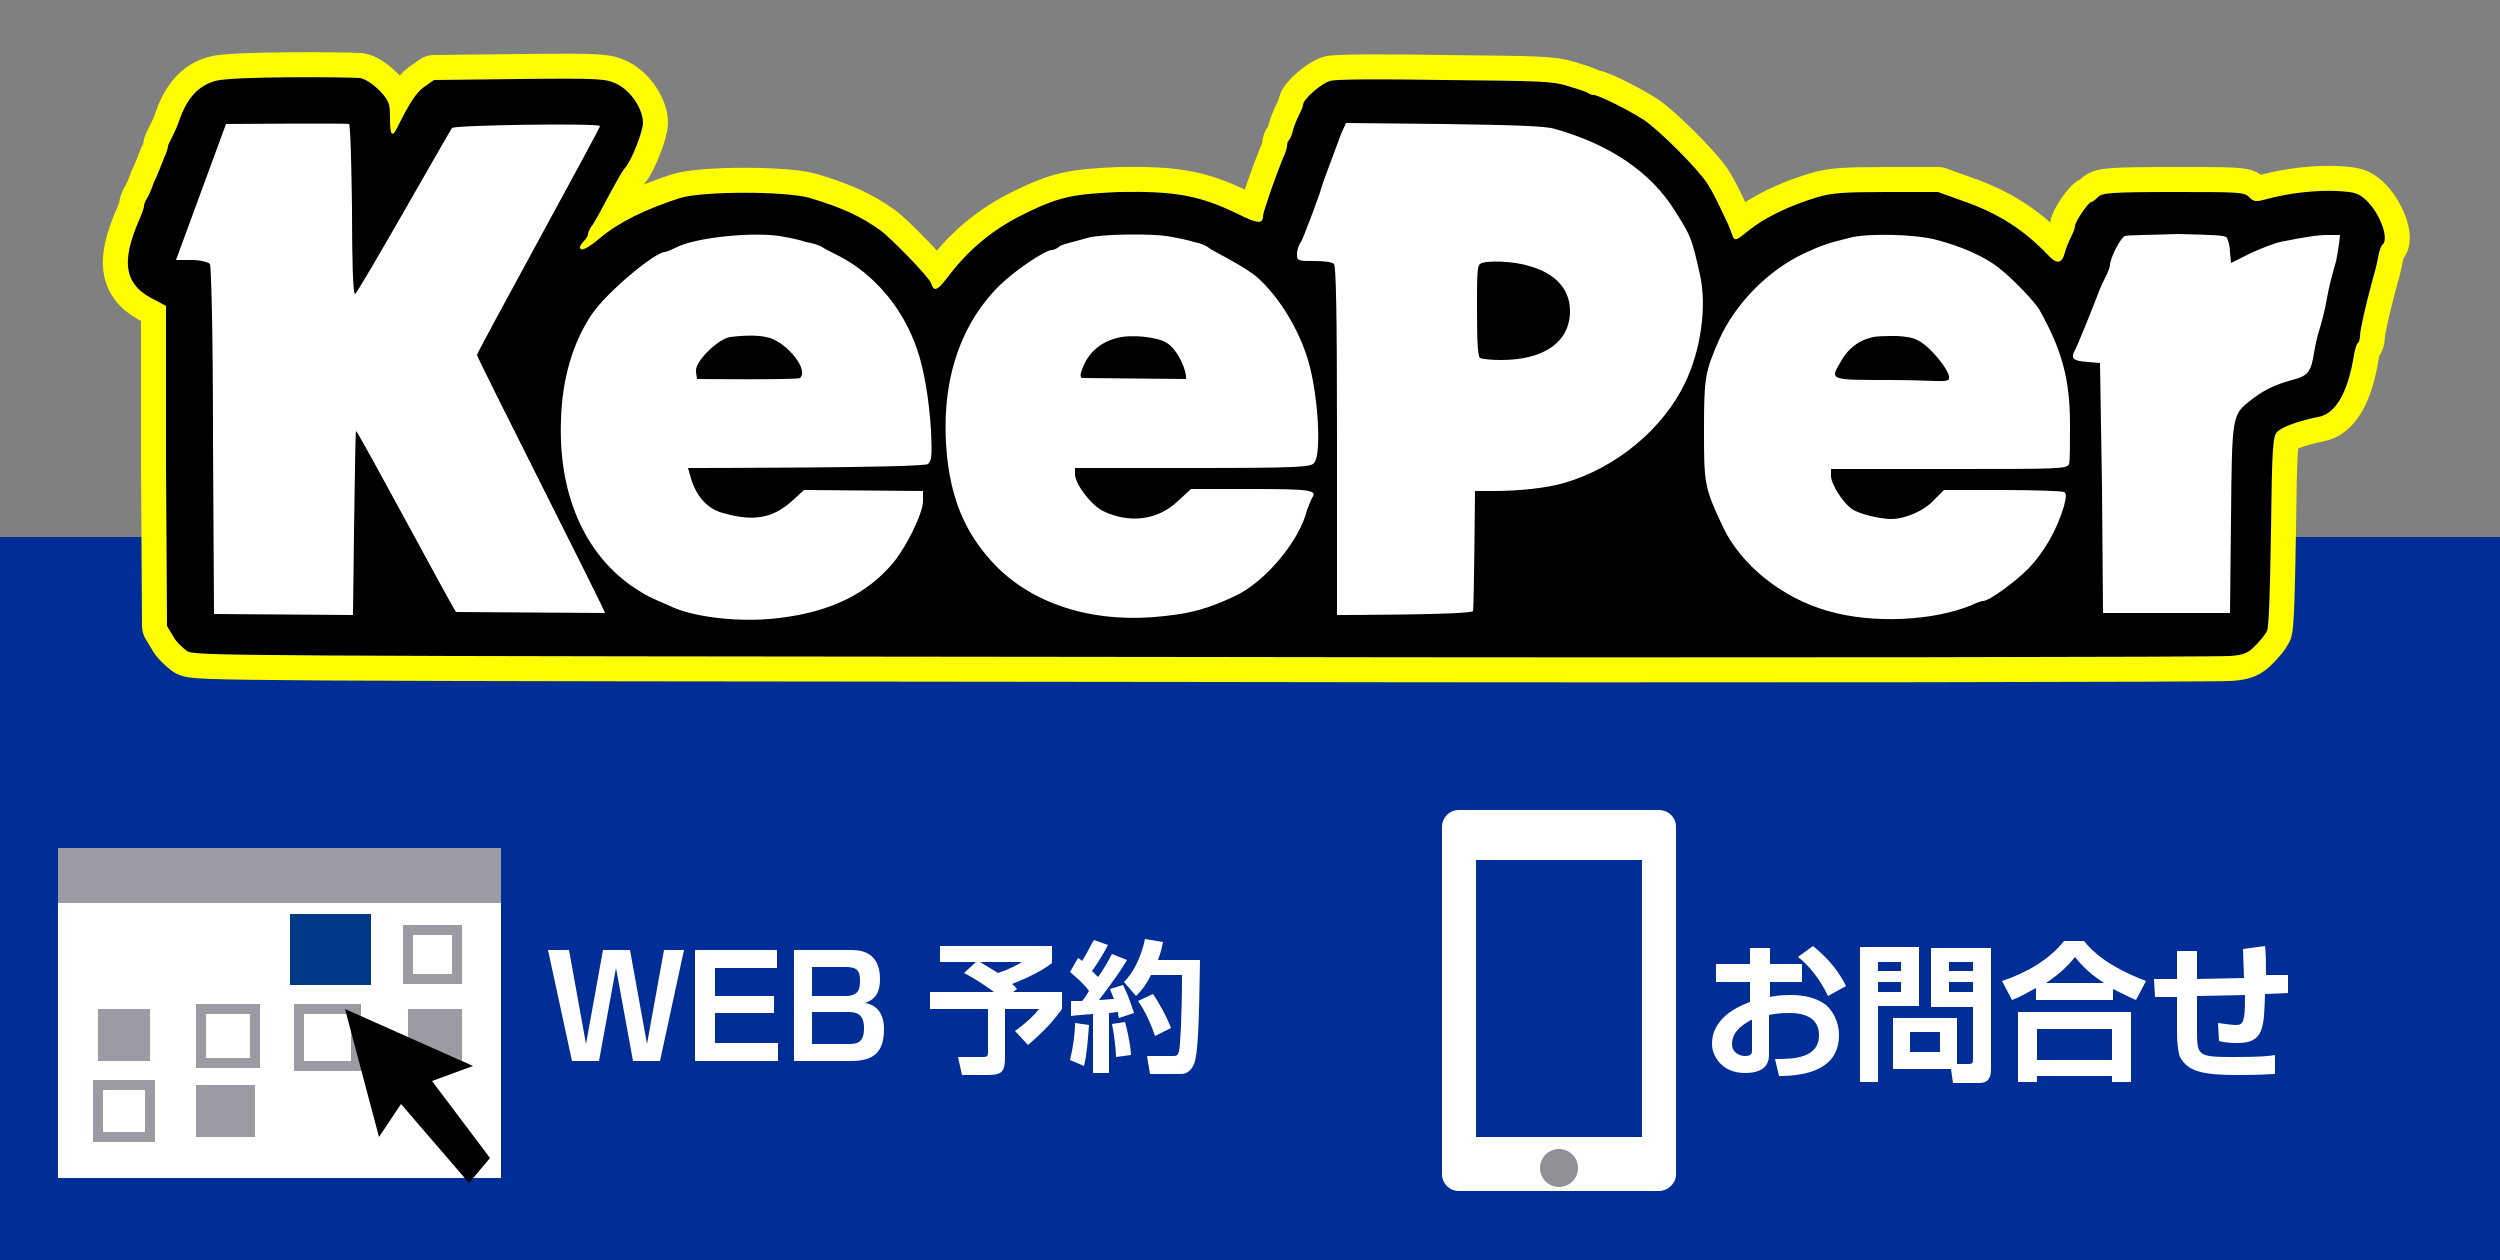 <svg xmlns="http://www.w3.org/2000/svg" xmlns:xlink="http://www.w3.org/1999/xlink" id="&#x30EC;&#x30A4;&#x30E4;&#x30FC;_5" x="0px" y="0px" viewBox="0 0 250 126" style="enable-background:new 0 0 250 126;" xml:space="preserve"><rect x="0" y="0" width="250" height="126" fill="#808080" stroke="none"/><style type="text/css">	.st0{fill:#002D96;}	.st1{fill:#FFFFFF;}	.st2{fill:#8F9196;}	.st3{fill:#FFFE00;stroke:#FFFE00;stroke-width:4.996;stroke-linecap:round;stroke-linejoin:round;stroke-miterlimit:10;}	.st4{stroke:#FFFF00;stroke-width:3.816;stroke-linecap:round;stroke-linejoin:round;stroke-miterlimit:10;}	.st5{fill:#9B9CA3;}	.st6{fill:none;stroke:#9B9CA3;stroke-miterlimit:10;}	.st7{fill:#003986;}</style><rect y="53.7" class="st0" width="250" height="72.3"></rect><path class="st1" d="M165.9,119.1h-20c-0.9,0-1.7-0.7-1.7-1.7V82.7c0-0.9,0.7-1.7,1.7-1.7h20c0.9,0,1.7,0.7,1.7,1.7v34.8 C167.6,118.3,166.8,119.1,165.9,119.1z"></path><circle class="st2" cx="155.9" cy="116.8" r="1.9"></circle><g>	<path class="st3" d="M21.5,8.1c-1.7,0.5-2.8,1.7-3.6,4c-0.3,1-1.1,2.3-1.1,2.5c0,0.2-0.2,0.8-0.4,1.2c-0.2,0.5-0.6,1.6-1,2.4  c-0.3,0.9-0.7,1.7-0.8,1.8c-0.1,0.2-0.2,0.4-0.2,0.6s-0.2,0.7-0.4,1.2c-2,4.5-1.6,6.8,1.7,8.3l0.9,0.5l0,16l0.1,16l0.6,1  c0.3,0.6,1,1.2,1.4,1.5c0.8,0.5,2.5,0.5,101.7,0.6c55.5,0.1,101.7,0,102.6-0.1c1.4-0.1,1.8-0.3,2.5-1c0.5-0.5,1-1.1,1.2-1.5  c0.2-0.4,0.3-3.9,0.4-10c0.1-8.6,0.2-9.4,0.6-9.9c0.5-0.5,2.1-1.1,4.1-1.5c1.8-0.3,3-2.5,3.6-6.2c0.1-0.6,0.3-1.2,0.4-1.2  c0.1-0.1,0.2-0.4,0.2-0.7c0-0.6,0.6-3.2,1.2-5.4c0.2-0.7,0.5-1.8,0.6-2.4c0.1-0.6,0.3-1.2,0.4-1.3c0.8-0.5-0.2-3.2-1.6-4.5  c-0.8-0.7-1.1-0.8-2.9-0.9c-2.1-0.1-4.8,0.2-7,0.8c-1.1,0.3-1.3,0.3-1.8-0.2c-0.5-0.5-1-0.5-7.6-0.5c-6.3,0-7.1,0.1-7.5,0.5  c-0.2,0.2-0.5,0.5-0.7,0.5c-0.4,0.2-1.6,2-1.6,2.4c0,0.2-0.2,0.7-0.4,1.1c-0.2,0.4-0.5,1.1-0.6,1.5c-0.3,1.2-0.8,1.3-1.8,0.2  c-2.3-2.4-4.9-4.1-8.4-5.3l-2.5-0.9h-5.2c-4.3,0-5.4,0.1-6.8,0.5c-3,0.9-5.4,2.1-7,3.4c-1.1,0.9-1.3,1-1.5,0.6  c-0.1-0.3-0.3-0.8-0.5-1.3c-1-2.1-1.4-3-2.1-4.1c-1-1.5-4.8-5.3-6.3-6.3c-1.7-1.1-4.6-2.5-5-2.5c-0.2,0-0.5-0.1-0.6-0.2  c-0.1-0.1-1-0.4-2-0.7c-1.6-0.5-2.9-0.5-12.4-0.6c-5.8-0.1-11-0.1-11.4,0.1c-0.8,0.2-2.7,1.8-2.7,2.4c0,0.2-0.2,0.6-0.4,1  c-0.2,0.4-0.5,1.1-0.6,1.5c-0.1,0.5-0.3,0.9-0.4,1c-0.1,0.1-0.2,0.3-0.2,0.6c0,0.2-0.2,0.8-0.4,1.2c-0.7,1.7-2,5.4-2,5.8  c0,0.8-0.5,0.8-2.5-0.2c-3.9-1.9-6.4-2.3-11.9-2.2c-4.7,0.2-6.1,0.5-9.7,2.3c-3,1.5-5.4,3.5-7.5,6.3c-1,1.3-1.3,1.4-1.6,0.5  c-0.2-0.6-4-4.5-5.1-5.3c-2-1.4-3.7-2.2-7-3.2c-2.4-0.7-10.7-0.7-13,0c-3.4,1.1-6.1,2.4-8,4c-1.3,1.1-2,1.4-2,0.9  c0-0.1,0.2-0.4,0.4-0.6c0.2-0.2,0.4-0.5,0.4-0.7c0-0.2,0.2-0.5,0.3-0.7c0.2-0.2,0.5-0.8,0.8-1.3c1.9-3.6,2.4-4.4,2.6-4.6  c0.7-0.8,1.8-3.7,1.8-4.5c0-1.4-1.2-3.2-2.6-3.9c-1.1-0.5-1.4-0.6-9.7-0.5l-8.6,0.1l-1,0.7c-0.8,0.6-1.4,1.5-2.7,4.1  c-0.5,1-0.7,0.7-0.7-1c0-1.5-0.1-1.7-1-2.7c-0.6-0.6-1.4-1.2-2-1.3C34.9,7.7,23.1,7.6,21.5,8.1L21.5,8.1z"></path>	<path class="st1" d="M21.5,8.1c-1.7,0.5-2.8,1.7-3.6,4c-0.3,1-1.1,2.3-1.1,2.5c0,0.2-0.2,0.8-0.4,1.2c-0.2,0.5-0.6,1.6-1,2.4  c-0.3,0.9-0.7,1.7-0.8,1.8c-0.1,0.2-0.2,0.4-0.2,0.6s-0.2,0.7-0.4,1.2c-2,4.5-1.6,6.8,1.7,8.3l0.9,0.5l0,16l0.1,16l0.6,1  c0.3,0.6,1,1.2,1.4,1.5c0.8,0.5,2.5,0.5,101.7,0.6c55.5,0.1,101.7,0,102.6-0.1c1.4-0.1,1.8-0.3,2.5-1c0.5-0.5,1-1.1,1.2-1.5  c0.2-0.4,0.3-3.9,0.4-10c0.1-8.6,0.2-9.4,0.6-9.9c0.5-0.5,2.1-1.1,4.1-1.5c1.8-0.3,3-2.5,3.6-6.2c0.1-0.6,0.3-1.2,0.4-1.2  c0.1-0.1,0.2-0.4,0.2-0.7c0-0.6,0.6-3.2,1.2-5.4c0.2-0.7,0.5-1.8,0.6-2.4c0.1-0.6,0.3-1.2,0.4-1.3c0.8-0.5-0.2-3.2-1.6-4.5  c-0.8-0.7-1.1-0.8-2.9-0.9c-2.1-0.1-4.8,0.2-7,0.8c-1.1,0.3-1.3,0.3-1.8-0.2c-0.5-0.5-1-0.5-7.6-0.5c-6.3,0-7.1,0.1-7.5,0.5  c-0.2,0.2-0.5,0.5-0.7,0.5c-0.4,0.2-1.6,2-1.6,2.4c0,0.2-0.2,0.7-0.4,1.1c-0.2,0.4-0.5,1.1-0.6,1.5c-0.3,1.2-0.8,1.3-1.8,0.2  c-2.3-2.4-4.9-4.1-8.4-5.3l-2.5-0.9h-5.2c-4.3,0-5.4,0.1-6.8,0.5c-3,0.9-5.4,2.1-7,3.4c-1.1,0.9-1.3,1-1.5,0.6  c-0.1-0.3-0.3-0.8-0.5-1.3c-1-2.1-1.4-3-2.1-4.1c-1-1.5-4.8-5.3-6.3-6.3c-1.7-1.1-4.6-2.5-5-2.5c-0.2,0-0.5-0.1-0.6-0.2  c-0.1-0.1-1-0.4-2-0.7c-1.6-0.5-2.9-0.5-12.4-0.6c-5.8-0.1-11-0.1-11.4,0.1c-0.8,0.2-2.7,1.8-2.7,2.4c0,0.2-0.2,0.6-0.4,1  c-0.2,0.4-0.5,1.1-0.6,1.5c-0.1,0.5-0.3,0.9-0.4,1c-0.1,0.1-0.2,0.3-0.2,0.6c0,0.2-0.2,0.8-0.4,1.2c-0.7,1.7-2,5.4-2,5.8  c0,0.8-0.5,0.8-2.5-0.2c-3.9-1.9-6.4-2.3-11.9-2.2c-4.7,0.2-6.1,0.5-9.7,2.3c-3,1.5-5.4,3.5-7.5,6.3c-1,1.3-1.3,1.4-1.6,0.5  c-0.2-0.6-4-4.5-5.1-5.3c-2-1.4-3.7-2.2-7-3.2c-2.4-0.7-10.7-0.7-13,0c-3.4,1.1-6.1,2.4-8,4c-1.3,1.1-2,1.4-2,0.9  c0-0.1,0.2-0.4,0.4-0.6c0.2-0.2,0.4-0.5,0.4-0.7c0-0.2,0.2-0.5,0.3-0.7c0.2-0.2,0.5-0.8,0.8-1.3c1.9-3.6,2.4-4.4,2.6-4.6  c0.7-0.8,1.8-3.7,1.8-4.5c0-1.4-1.2-3.2-2.6-3.9c-1.1-0.5-1.4-0.6-9.7-0.5l-8.6,0.1l-1,0.7c-0.8,0.6-1.4,1.5-2.7,4.1  c-0.5,1-0.7,0.7-0.7-1c0-1.5-0.1-1.7-1-2.7c-0.6-0.6-1.4-1.2-2-1.3C34.9,7.7,23.1,7.6,21.5,8.1L21.5,8.1z"></path>	<g>		<path d="M21.5,8.1c-1.7,0.5-2.8,1.7-3.6,4c-0.3,1-1.1,2.3-1.1,2.5c0,0.2-0.2,0.8-0.4,1.2c-0.2,0.5-0.6,1.6-1,2.4   c-0.3,0.9-0.7,1.7-0.8,1.8c-0.1,0.2-0.2,0.4-0.2,0.6s-0.2,0.7-0.4,1.2c-2,4.5-1.6,6.8,1.7,8.3l0.9,0.5l0,16l0.1,16l0.6,1   c0.3,0.6,1,1.2,1.4,1.5c0.8,0.5,2.5,0.5,101.7,0.6c55.5,0.1,101.7,0,102.6-0.1c1.4-0.1,1.8-0.3,2.5-1c0.5-0.5,1-1.1,1.2-1.5   c0.2-0.4,0.3-3.9,0.4-10c0.1-8.6,0.2-9.4,0.6-9.9c0.5-0.5,2.1-1.1,4.1-1.5c1.8-0.3,3-2.5,3.6-6.2c0.1-0.6,0.3-1.2,0.4-1.2   c0.1-0.1,0.2-0.4,0.2-0.7c0-0.6,0.6-3.2,1.2-5.4c0.2-0.7,0.5-1.8,0.6-2.4c0.1-0.6,0.3-1.2,0.4-1.3c0.8-0.5-0.2-3.2-1.6-4.5   c-0.8-0.7-1.1-0.8-2.9-0.9c-2.1-0.1-4.8,0.2-7,0.8c-1.1,0.3-1.3,0.3-1.8-0.2c-0.5-0.5-1-0.5-7.6-0.5c-6.3,0-7.1,0.1-7.5,0.5   c-0.2,0.2-0.5,0.5-0.7,0.5c-0.4,0.2-1.6,2-1.6,2.4c0,0.2-0.2,0.7-0.4,1.1c-0.2,0.4-0.5,1.1-0.6,1.5c-0.3,1.2-0.8,1.3-1.8,0.2   c-2.3-2.4-4.9-4.1-8.4-5.3l-2.5-0.9h-5.2c-4.3,0-5.4,0.1-6.8,0.5c-3,0.9-5.4,2.1-7,3.4c-1.1,0.9-1.3,1-1.5,0.6   c-0.1-0.3-0.3-0.8-0.5-1.3c-1-2.1-1.4-3-2.1-4.1c-1-1.5-4.8-5.3-6.3-6.3c-1.7-1.1-4.6-2.5-5-2.5c-0.2,0-0.5-0.1-0.6-0.2   c-0.1-0.1-1-0.4-2-0.7c-1.6-0.5-2.9-0.5-12.4-0.6c-5.8-0.1-11-0.1-11.4,0.1c-0.8,0.2-2.7,1.8-2.7,2.4c0,0.2-0.2,0.6-0.4,1   c-0.2,0.4-0.5,1.1-0.6,1.5c-0.1,0.5-0.3,0.9-0.4,1c-0.1,0.1-0.2,0.3-0.2,0.6c0,0.2-0.2,0.8-0.4,1.2c-0.7,1.7-2,5.4-2,5.8   c0,0.8-0.5,0.8-2.5-0.2c-3.9-1.9-6.4-2.3-11.9-2.2c-4.7,0.2-6.1,0.5-9.7,2.3c-3,1.5-5.4,3.5-7.5,6.3c-1,1.3-1.3,1.4-1.6,0.5   c-0.2-0.6-4-4.5-5.1-5.3c-2-1.4-3.7-2.2-7-3.2c-2.4-0.7-10.7-0.7-13,0c-3.4,1.1-6.1,2.4-8,4c-1.3,1.1-2,1.4-2,0.9   c0-0.1,0.2-0.4,0.4-0.6c0.2-0.2,0.4-0.5,0.4-0.7c0-0.2,0.2-0.5,0.3-0.7c0.2-0.2,0.5-0.8,0.8-1.3c1.9-3.6,2.4-4.4,2.6-4.6   c0.7-0.8,1.8-3.7,1.8-4.5c0-1.4-1.2-3.2-2.6-3.9c-1.1-0.5-1.4-0.6-9.7-0.5l-8.6,0.1l-1,0.7c-0.8,0.6-1.4,1.5-2.7,4.1   c-0.5,1-0.7,0.7-0.7-1c0-1.5-0.1-1.7-1-2.7c-0.6-0.6-1.4-1.2-2-1.3C34.9,7.7,23.1,7.6,21.5,8.1L21.5,8.1z M35.2,20.8   c0,5.4,0.1,8.5,0.3,8.6c0.2,0.1,9.4-16.2,9.7-16.6c0.3-0.3,14.6-0.5,14.8-0.2c0.1,0.1-12.3,22.6-12.3,22.9s12.9,25.7,12.8,25.8   l-14.9-0.1c-0.4-0.5-9.8-18.1-10-18.1c-0.1,0-0.3,18.4-0.3,18.4l-13.9-0.1l-0.1-17.3c0-11.9-0.2-17.4-0.3-17.7   c-0.2-0.2-1-0.4-1.8-0.4L17.6,26l5-13.6c0,0,12.1-0.1,12.3,0C35.1,12.4,35.2,20.8,35.2,20.8z M155.5,12.9c5.4,1.5,9.6,4.3,12,8.2   c1.6,2.5,1.7,2.8,2.5,6.4c0.7,3.1,0.1,7.5-1.5,10.8c-2.2,4.6-6.9,8.5-12.1,10c-1.7,0.5-4.5,0.8-7,0.8l-1.9,0c0,0-0.1,11.8-0.2,12   c-0.1,0.4-13.6,0.4-13.6,0.4V44.2c0-13.2-0.1-17.5-0.3-17.8c-0.2-0.2-1-0.3-2-0.3c-1.6,0-1.7,0-1.7-0.7c0-0.4,0.2-1,0.4-1.2   c0.2-0.3,2-5.1,2-5.3c0-0.2,1.8-4.9,2-5.5l0.5-1.1l9.8,0.1C151.4,12.5,154.7,12.6,155.5,12.9L155.5,12.9z M78.5,23.7   c0.6,0.1,1.5,0.3,2.1,0.5c0.6,0.1,1.3,0.3,1.6,0.5c0.3,0.2,1.1,0.6,1.7,0.9c3.5,1.8,6.4,5.2,7.8,9.3c0.7,2,1.2,5,1.4,8.1   c0.1,2.5,0.1,3-0.3,3.4c-0.4,0.4-24,0.4-24,0.4l0.2,0.7c0.5,2,1.7,3.4,3.3,3.8c3.1,0.9,5,0.5,6.9-1.2l1.2-1.1l11.9,0.1l0,1   c0,1.2-1.6,4.5-3,6.2c-2.6,3.1-6.3,4.9-11.4,5.5c-3.9,0.5-8.7-0.1-10.9-1.2c-0.4-0.2-2-0.8-2.9-1.4c-5.4-3.2-8.3-9.5-8-17.2   c0.1-4.1,1.2-7.8,3.1-10.6c1.5-2.2,6.3-6.2,7.3-6.2c0.1,0,0.6-0.2,1-0.4C69.5,23.7,75.8,23.1,78.5,23.7L78.5,23.7z M117.2,23.7   c0.6,0.1,1.6,0.3,2.2,0.5c0.6,0.1,1.3,0.4,1.5,0.6c0.2,0.2,3.7,1.9,4.9,3c2.2,2,4.1,5.2,5,8.2c1,3.3,1.4,9.5,0.6,10.3   c-0.3,0.4-1.5,0.5-12.1,0.5h-11.8v0.6c0,1,1.6,3.1,2.8,3.7c2.7,1.3,5.5,0.9,7.5-1l1.3-1.2h6c5.9,0,6.7,0.1,6.1,0.9   c-0.1,0.2-0.3,0.7-0.5,1.2c-0.7,3-4.2,7.3-7.4,8.7c-2.4,1.1-4,1.6-6.8,1.9c-6.8,0.8-12.8-1-16.7-4.8c-3-3-4.6-6.4-5.1-11.2   c-0.7-7,1.1-12.9,5.2-17c1.5-1.5,4.6-3.6,5.3-3.6c0.2,0,0.6-0.2,0.8-0.4c0.3-0.2,2.1-0.6,2.7-0.8C110,23.4,115.5,23.3,117.2,23.7   L117.2,23.7z M193.7,24c2.3,0.6,4.7,1.6,6.2,2.8c1.3,1,3.4,3.2,4,4.1c2.3,4.1,3.1,7,3.1,11.6c0,1.9,0,3.7-0.1,3.9   c-0.2,0.5-1,0.5-12,0.5h-11.8v0.7c0,0.8,1.2,2.7,2.1,3.3c0.7,0.5,2.8,1,3.9,1c1.4,0,3.3-0.8,4.3-1.9l1-1h5.8c3.2,0,6,0.1,6.2,0.2   c0.3,0.2,0.2,0.5,0,1.4c-0.7,2.4-2,4.6-3.5,6.2c-1.5,1.5-4,3.3-4.6,3.3c-0.2,0-0.7,0.2-1.1,0.4c-3.9,1.6-9.9,1.9-14.4,0.6   c-4.6-1.3-8.7-4.6-10.5-8.4c-1.9-4-1.9-4.4-1.9-9.8c0-5.1,0.1-5.7,1.5-8.9c1.6-3.6,4.9-7,8.6-8.7c1.5-0.7,2.3-1,4.4-1.5   C186.5,23.3,191.6,23.4,193.7,24z M222.7,23.8c0.1,0.2,0.3,0.8,0.3,1.4l0.1,1.1l2-1c1.1-0.5,2.4-1,2.9-1.1   c2.5-0.5,3.7-0.7,4.8-0.7l1.2,0l-0.1,0.9c-0.1,0.5-0.2,1.5-0.4,2.1c-0.2,0.7-0.6,2.1-0.8,3.3c-0.2,1.2-0.6,2.7-0.8,3.3   s-0.4,1.6-0.5,2.2c-0.3,1.9-0.6,2.3-2.2,2.7c-1.8,0.5-2.8,1-4.1,2c-1.9,1.5-1.9,1.4-2,11.9l-0.1,9.4h-12.7l-0.1-12.6L210,36.3   l-1.2-0.1c-1.4-0.1-1.7-0.3-1.4-1c0.3-0.5,1.7-4,2.4-5.8c0.2-0.6,0.6-1.4,0.8-1.8c0.2-0.4,0.4-0.9,0.4-1.1c0-0.7,1.1-2.8,1.5-2.9   c0.2-0.1,2.6-0.1,5.3-0.2C221.3,23.5,222.6,23.5,222.7,23.8L222.7,23.8z"></path>		<path d="M148,26.4c-0.3,0.2-0.3,1.3-0.3,4.7s0.1,4.5,0.3,4.7c0.2,0.1,1.1,0.2,2.1,0.2c4.3,0,6.9-1.8,6.9-4.9   c0-2.2-1.5-3.8-4.1-4.5C151.4,26.1,148.5,26,148,26.4z M73,33.7c-1.2,0.2-3.6,2.5-3.4,3.5l0.1,0.7c0,0,10.1,0.1,10.3-0.1   c0.9-0.8-1.2-3.4-3-4C76,33.5,74.7,33.5,73,33.7L73,33.7z M111.7,33.8c-1.6,0.4-2.8,1.4-3.4,2.9c-0.3,0.7-0.3,1-0.1,1.1l10.4,0.1   c0.1-0.8-0.8-2.9-1.9-3.6C115.8,33.7,113.1,33.4,111.7,33.8L111.7,33.8z M187,33.8c-1.3,0.3-2.4,1.3-3,2.5C183,38,183,38,188.9,38   c4.6,0,5.8,0.3,6-0.1c0.2-0.6-1.3-2.5-2.4-3.4c-0.8-0.6-1.2-0.8-2.8-0.9C188.6,33.6,187.4,33.6,187,33.8L187,33.8z"></path>	</g>	<path class="st4" d="M21.9,14.1"></path></g><g>	<path class="st1" d="M56.9,95l1.7,9.4l1.7-9.4h2.7l1.7,9.4l1.7-9.4h2l-2.4,11.1h-2.7l-1.7-9.3l-1.7,9.3h-2.7L54.8,95H56.9z"></path>	<path class="st1" d="M77.7,95v1.8h-6.2v2.8h5.9v1.7h-5.9v3h6.3v1.8h-8.3V95H77.7z"></path>	<path class="st1" d="M85,95c0.8,0,3,0,3,2.9c0,1.1-0.3,2-1.5,2.4c0.6,0.1,1.9,0.5,1.9,2.6c0,2.2-0.9,3.2-3.3,3.2h-5.7V95H85z   M81.2,96.7v2.9h3.3c1.4,0,1.5-0.7,1.5-1.6c0-1.1-0.5-1.3-1.5-1.3H81.2z M81.2,101.3v3.1h3.7c0.9,0,1.5-0.2,1.5-1.6  c0-1.6-1-1.6-1.7-1.6H81.2z"></path>	<path class="st1" d="M97.6,96.2H94v-1.6h11.2v1.7c-1,0.8-2.5,1.5-4,2.1c0.1,0.1,0.2,0.1,0.5,0.5l-0.4,0.3h4.9v1.7  c-1.3,1.8-2.5,2.8-3.4,3.6l-1.3-1.4c0.7-0.5,1.7-1.3,2.4-2.2h-3.4v4.8c0,1.5-0.3,1.8-1.8,1.8h-2.5l-0.4-1.8h2.4  c0.6,0,0.6-0.1,0.6-0.6v-4.2H93v-1.7h6.4c-1.2-0.9-2.4-1.6-3-1.9L97.6,96.2z M98,96.2c0.2,0.1,0.8,0.5,1.8,1.1  c1.2-0.4,1.9-0.8,2.4-1.1H98z"></path>	<path class="st1" d="M108.9,102.5c-0.1,1.3-0.2,2.9-0.5,4.1L107,106c0.3-1.2,0.5-2.6,0.5-3.7L108.9,102.5z M107.1,100.1  c0.5,0,0.8,0,1.1,0c0.3-0.3,0.5-0.7,0.7-1c-0.5-0.7-1.2-1.3-1.9-1.9l0.8-1.4c0.2,0.1,0.3,0.2,0.4,0.3c0.6-0.9,0.9-1.7,1.2-2.1  l1.4,0.5c-0.5,1-1.3,2.2-1.6,2.6c0.2,0.2,0.3,0.3,0.6,0.6c0.8-1.1,1.1-1.8,1.4-2.3l1.5,0.6c-0.6,1-1.2,1.9-2.8,4  c0.4,0,1.1-0.1,1.5-0.1c-0.2-0.5-0.3-0.7-0.4-1l1.3-0.4c0.2,0.4,0.6,1.2,1.1,2.8l-1.5,0.5c-0.1-0.3-0.1-0.4-0.1-0.6  c-0.2,0-0.7,0.1-0.9,0.1v6h-1.6v-5.9c-1,0.1-1.6,0.1-2.2,0.2L107.1,100.1z M112.5,102.2c0.4,1.4,0.6,2.9,0.6,3.3l-1.5,0.2  c0-0.7-0.2-2.4-0.4-3.3L112.5,102.2z M116.3,94.2c-0.1,0.5-0.2,1-0.5,1.8h4.2c-0.1,6.5-0.2,9.4-0.6,10.4c-0.1,0.2-0.4,1-1.3,1H115  l-0.3-1.8h2.5c0.4,0,0.6,0,0.7-0.5c0.1-0.2,0.3-3.3,0.3-7.6h-3.1c-0.6,1.2-1.1,1.7-1.5,2.1l-1.2-1.4c0.9-0.9,1.7-2.4,2.1-4.3  L116.3,94.2z M115.3,99.4c0.6,0.9,1.3,2.1,1.8,3.4l-1.6,0.8c-0.3-0.9-0.9-2.4-1.7-3.5L115.3,99.4z"></path></g><g>	<g>		<path class="st1" d="M175.1,94.8h1.9v1.6h3.2v1.8H177v1.5c0.4-0.1,1.1-0.2,2.1-0.2c2.1,0,3.1,0.7,3.5,1c1.1,1,1.3,2.3,1.3,3   c0,3.3-3,4.1-6,4.1l-0.4-1.7c1.7,0,4.4,0,4.4-2.4c0-2.2-2.4-2.2-3-2.2c-1,0-1.5,0.1-2,0.2v3.9c0,0.5,0,1.9-2.4,1.9   c-2.4,0-3.3-1.8-3.3-2.9c0-0.8,0.2-2.9,3.8-4.2v-2h-3.4v-1.8h3.4V94.8z M175.1,102c-0.5,0.3-1.9,1-1.9,2.4c0,0.9,0.8,1.2,1.3,1.2   c0.7,0,0.7-0.3,0.7-0.6V102z M181.3,94.6c1.7,1.4,2.6,2.6,3.3,4l-1.8,1c-0.7-1.5-1.9-3.1-3-3.9L181.3,94.6z"></path>		<path class="st1" d="M186,94.7h5.9v5.9h-4.1v7.6H186V94.7z M187.8,96.2v0.9h2.3v-0.9H187.8z M187.8,98.2v1h2.3v-1H187.8z    M195.7,106.4h1.2c0.3,0,0.4-0.1,0.4-0.4v-5.3h-4.2v-5.9h6v12.1c0,1.4-0.8,1.4-1.3,1.4h-2.5l-0.2-1.4h-5.8v-5.1h6.4V106.4z    M191,103.2v2h3v-2H191z M194.9,96.2v0.9h2.4v-0.9H194.9z M194.9,98.2v1h2.4v-1H194.9z"></path>		<path class="st1" d="M203.6,98.8c-1.1,0.6-1.8,1-2.4,1.2l-1-1.9c2.4-0.8,4.7-2.1,6.2-4h2c0.8,1,2.3,2.5,6.2,4l-1,1.9   c-0.5-0.2-1.3-0.6-2.3-1.1v1.1h-7.7V98.8z M201.8,101.2h11.3v7h-1.9v-0.6h-7.5v0.6h-1.9V101.2z M203.7,102.9v3.1h7.5v-3.1H203.7z    M210.4,98.3c-1.7-1.1-2.5-2.1-2.9-2.6c-0.8,1-1.7,1.8-2.9,2.6H210.4z"></path>		<path class="st1" d="M226.5,94.6c0.1,0.8,0.1,1.7,0.1,2.9l2.2,0l0,1.8l-2.3,0.1c-0.1,3.3-0.1,4.9-2.7,4.9c-0.4,0-1.2,0-1.9-0.2   l-0.1-1.8c0.7,0.1,1.5,0.2,1.8,0.2c0.6,0,0.7-0.3,0.8-0.8c0.1-0.5,0.1-1.4,0.1-2.2l-4.8,0.1l0,3.5c0,2.5,0.1,2.6,3.7,2.6   c2.7,0,3.6-0.1,4.1-0.2v1.9c-0.5,0-1.2,0.1-3.7,0.1c-3.4,0-5-0.3-5.8-1.8c-0.2-0.5-0.3-1.5-0.3-2.5v-3.5l-2.2,0l-0.1-1.8l2.3,0   v-2.8h2l0,2.8l4.7-0.1c0-0.5-0.1-2.4-0.1-2.9L226.5,94.6z"></path>	</g></g><rect x="5.8" y="84.8" class="st1" width="44.3" height="33"></rect><rect x="5.8" y="84.8" class="st5" width="44.3" height="5.5"></rect><rect x="9.8" y="100.9" class="st5" width="5.2" height="5.2"></rect><rect x="9.8" y="108.5" class="st6" width="5.2" height="5.2"></rect><rect x="20.1" y="100.9" class="st6" width="5.4" height="5.4"></rect><rect x="19.6" y="108.5" class="st5" width="5.9" height="5.2"></rect><rect x="29" y="91.4" class="st7" width="8.1" height="7.1"></rect><rect x="40.8" y="93" class="st6" width="4.9" height="4.9"></rect><rect x="29.9" y="100.9" class="st6" width="5.7" height="5.7"></rect><rect x="40.8" y="100.9" class="st5" width="5.4" height="5.4"></rect><polygon points="34.5,100.9 37.9,113.7 40.1,110.4 46.9,118.3 49,115.8 43.2,108.1 47.3,106.6 "></polygon><g>	<path class="st0" d="M242.3,66.6c0,2.8-2.3,5.2-5.2,5.2c-2.9,0-5.2-2.3-5.2-5.2c0-2.9,2.4-5.2,5.2-5.2  C239.9,61.4,242.3,63.7,242.3,66.6z M232.4,66.6c0,2.6,2.1,4.7,4.7,4.7c2.6,0,4.7-2.1,4.7-4.7c0-2.6-2.1-4.7-4.7-4.7  S232.4,63.9,232.4,66.6z M238,63.4c1.3,0,1.7,0.7,1.7,1.7c0,0.4,0,1.3-1,1.6c0.6,0.1,0.9,0.5,0.9,1.3v0.6c0,0.7,0.1,1,0.1,1.2h-1.3  c-0.1-0.4-0.1-0.9-0.1-1v-0.6c0-0.9-0.5-0.9-0.9-0.9h-1.7v2.5h-1.2v-6.4H238z M235.8,64.5v1.6h1.8c0.5,0,0.8-0.1,0.8-0.9  c0-0.6-0.3-0.8-0.8-0.8H235.8z"></path></g><rect x="147.6" y="86" class="st0" width="16.6" height="27.7"></rect></svg>